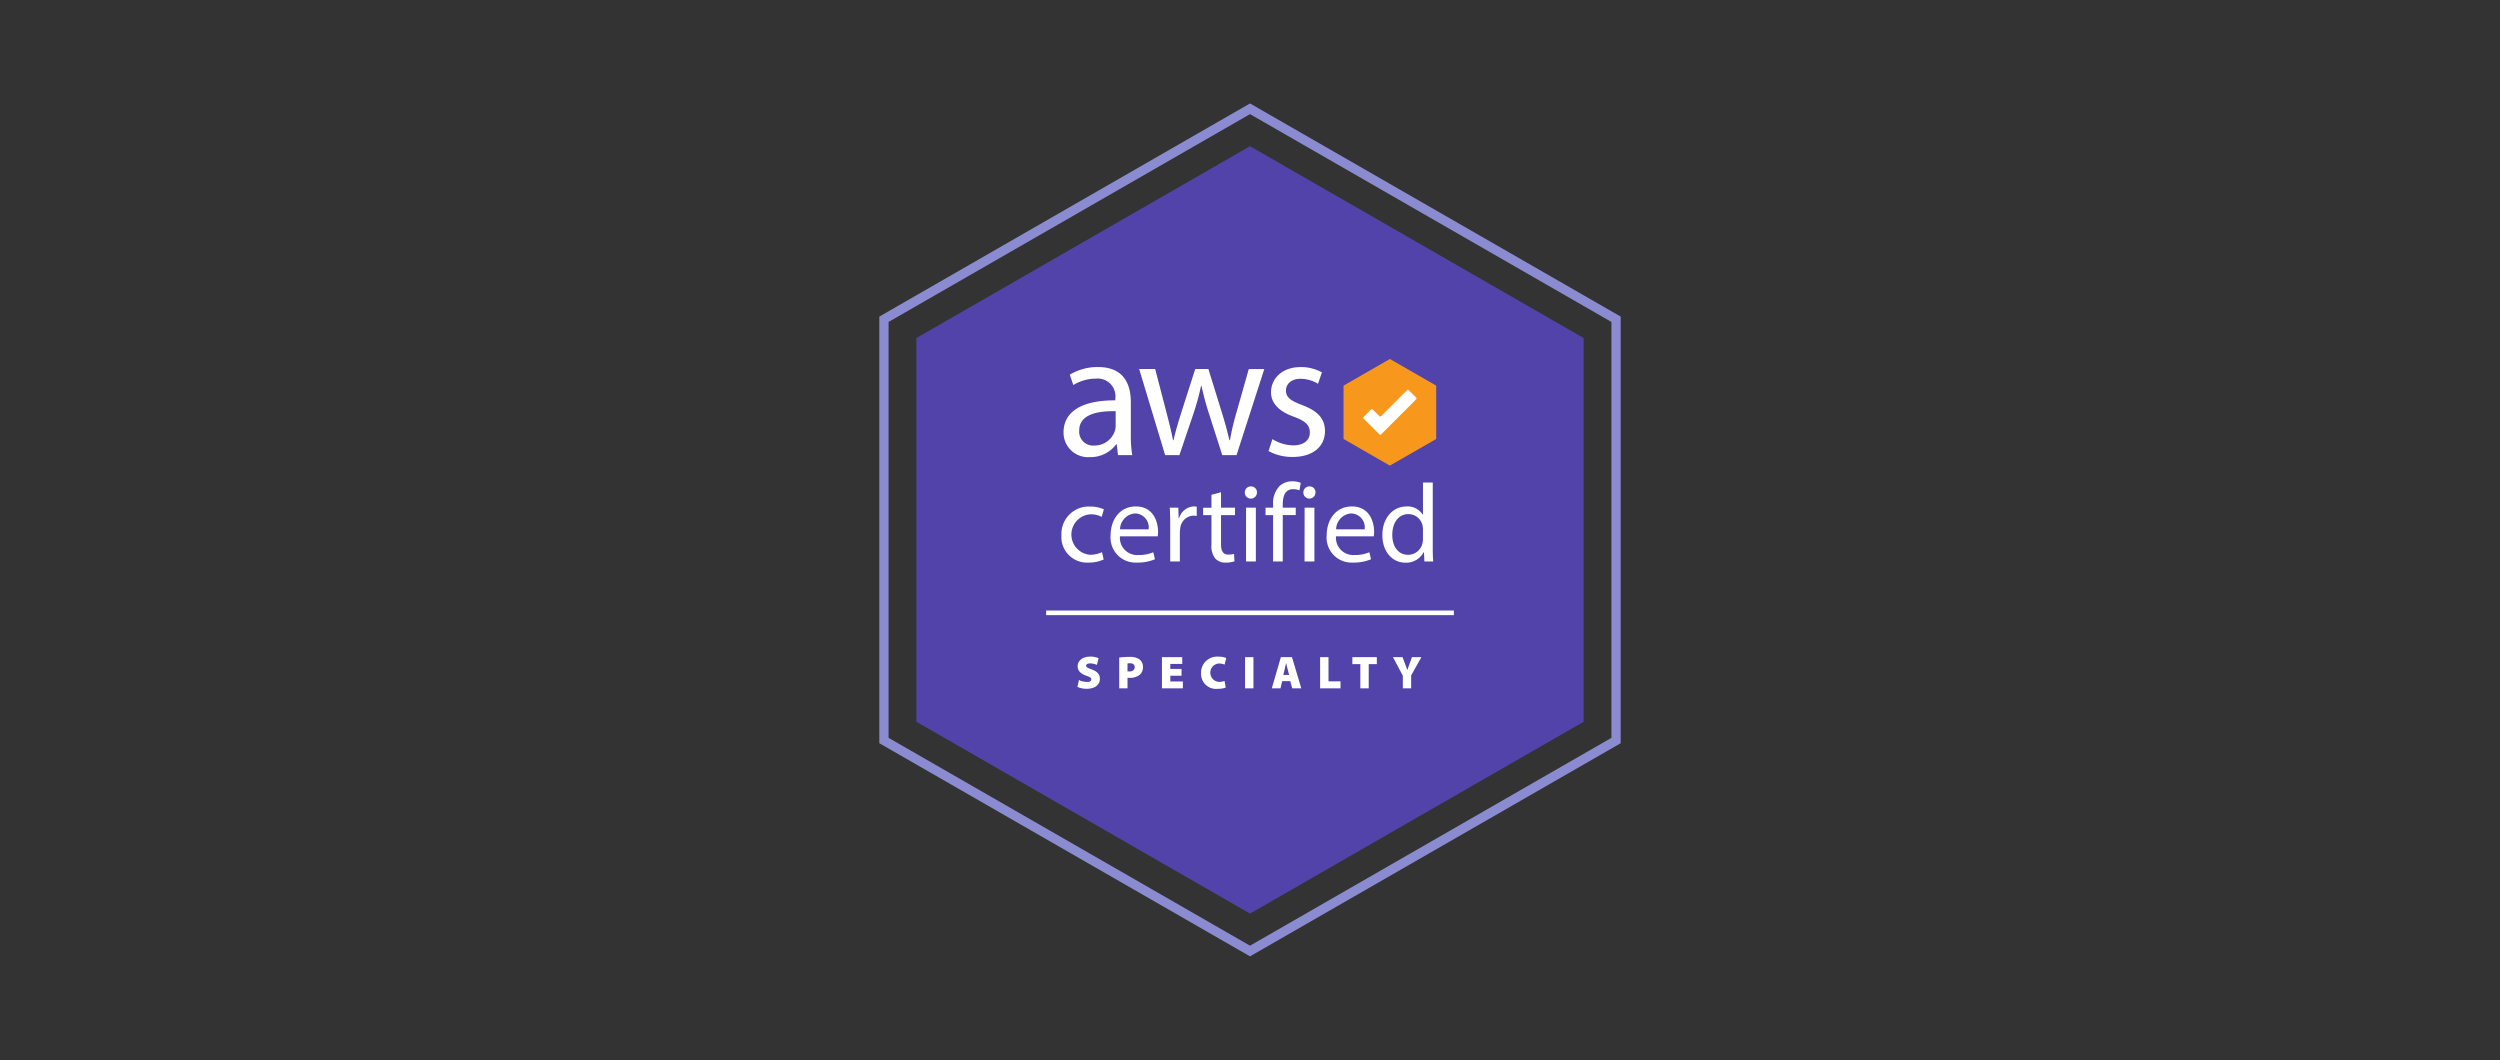 <?xml version="1.0" encoding="UTF-8"?> <svg xmlns="http://www.w3.org/2000/svg" xmlns:xlink="http://www.w3.org/1999/xlink" width="290" height="123" viewBox="0 0 290 123"><rect x="0" y="0" width="290" height="123" fill="#333333" stroke="none"/><defs><clipPath id="clip-path"><rect id="長方形_1818" data-name="長方形 1818" width="290" height="123" transform="translate(-5277 11829)" fill="#fff" stroke="#707070" stroke-width="1"></rect></clipPath></defs><g id="マスクグループ_2462" data-name="マスクグループ 2462" transform="translate(5277 -11829)" clip-path="url(#clip-path)"><g id="グループ_5090" data-name="グループ 5090" transform="translate(74 1.468)"><path id="パス_39991" data-name="パス 39991" d="M1.075,73.591V25.347L43,1.24,84.925,25.347V73.591L43,97.7ZM43,0,0,24.725V74.213L43,98.938,86,74.213V24.725Z" transform="translate(-5249 11839.531)" fill="#8b8bd1"></path><path id="パス_39992" data-name="パス 39992" d="M4.3,71.725V27.212L43,4.96,81.7,27.212V71.725L43,93.978Z" transform="translate(-5249 11839.531)" fill="#5143aa"></path><path id="パス_39993" data-name="パス 39993" d="M64.6,32.735l-5.375-3.091-5.375,3.091v6.186l5.375,3.091L64.6,38.921Z" transform="translate(-5249 11839.531)" fill="#f7981d"></path><path id="パス_39994" data-name="パス 39994" d="M26.027,52.9a4.176,4.176,0,0,1-1.792.361,2.964,2.964,0,0,1-3.107-3.185,3.17,3.17,0,0,1,3.352-3.313,3.784,3.784,0,0,1,1.572.322l-.257.877a2.63,2.63,0,0,0-1.315-.3,2.353,2.353,0,0,0-.039,4.693,3.226,3.226,0,0,0,1.393-.309Z" transform="translate(-5249 11839.531)" fill="#fff"></path><path id="パス_39995" data-name="パス 39995" d="M27.913,50.216a2,2,0,0,0,2.139,2.167,4.1,4.1,0,0,0,1.729-.323l.193.813a5.067,5.067,0,0,1-2.076.386,2.9,2.9,0,0,1-3.068-3.146c0-1.882,1.108-3.365,2.927-3.365,2.037,0,2.578,1.792,2.578,2.94a4.485,4.485,0,0,1-.038.528Zm3.326-.812a1.615,1.615,0,0,0-1.573-1.844,1.879,1.879,0,0,0-1.74,1.844Z" transform="translate(-5249 11839.531)" fill="#fff"></path><path id="パス_39996" data-name="パス 39996" d="M33.744,48.836c0-.735-.013-1.367-.052-1.947h.993l.038,1.225h.052A1.873,1.873,0,0,1,36.5,46.747a1.209,1.209,0,0,1,.322.039v1.07a1.679,1.679,0,0,0-.387-.039,1.593,1.593,0,0,0-1.521,1.457,3.18,3.18,0,0,0-.052.529V53.13H33.744Z" transform="translate(-5249 11839.531)" fill="#fff"></path><path id="パス_39997" data-name="パス 39997" d="M39.638,45.1v1.792h1.625v.864H39.638v3.365c0,.774.22,1.212.852,1.212a2.519,2.519,0,0,0,.657-.077l.052.851a2.789,2.789,0,0,1-1.006.155,1.574,1.574,0,0,1-1.225-.477,2.316,2.316,0,0,1-.438-1.625v-3.4h-.967v-.864h.967v-1.5Z" transform="translate(-5249 11839.531)" fill="#fff"></path><path id="パス_39998" data-name="パス 39998" d="M43.805,45.136a.7.7,0,0,1-1.406,0,.691.691,0,0,1,.709-.709.674.674,0,0,1,.7.709m-1.264,1.753h1.135v6.24H42.541Z" transform="translate(-5249 11839.531)" fill="#fff"></path><path id="パス_39999" data-name="パス 39999" d="M45.676,53.13V47.753H44.8V46.89h.877v-.3a2.94,2.94,0,0,1,.722-2.179,2.168,2.168,0,0,1,1.521-.58,2.635,2.635,0,0,1,.967.18l-.154.877a1.7,1.7,0,0,0-.723-.142c-.967,0-1.212.851-1.212,1.805v.336h1.509v.863H46.8V53.13Z" transform="translate(-5249 11839.531)" fill="#fff"></path><path id="パス_40000" data-name="パス 40000" d="M50.59,45.136a.7.7,0,0,1-1.4,0,.69.69,0,0,1,.709-.709.674.674,0,0,1,.7.709m-1.264,1.753h1.135v6.24H49.326Z" transform="translate(-5249 11839.531)" fill="#fff"></path><path id="パス_40001" data-name="パス 40001" d="M52.977,50.216a2,2,0,0,0,2.14,2.167,4.1,4.1,0,0,0,1.728-.323l.193.813a5.067,5.067,0,0,1-2.076.386,2.9,2.9,0,0,1-3.068-3.146c0-1.882,1.108-3.365,2.927-3.365,2.037,0,2.578,1.792,2.578,2.94a4.484,4.484,0,0,1-.038.528ZM56.3,49.4A1.615,1.615,0,0,0,54.73,47.56,1.879,1.879,0,0,0,52.99,49.4Z" transform="translate(-5249 11839.531)" fill="#fff"></path><path id="パス_40002" data-name="パス 40002" d="M64.2,43.976v7.543c0,.554.012,1.186.051,1.611H63.23l-.051-1.083h-.026a2.308,2.308,0,0,1-2.127,1.225c-1.51,0-2.67-1.276-2.67-3.172-.013-2.076,1.276-3.352,2.8-3.352a2.085,2.085,0,0,1,1.882.954h.027V43.976ZM63.063,49.43a2.039,2.039,0,0,0-.052-.477,1.67,1.67,0,0,0-1.637-1.315c-1.173,0-1.87,1.031-1.87,2.411,0,1.263.62,2.308,1.843,2.308A1.705,1.705,0,0,0,63.011,51a2.008,2.008,0,0,0,.052-.49Z" transform="translate(-5249 11839.531)" fill="#fff"></path><path id="パス_40003" data-name="パス 40003" d="M23.157,66.883a2.2,2.2,0,0,0,.94.226c.332,0,.495-.113.495-.3s-.163-.279-.571-.419c-.611-.215-1.014-.553-1.014-1.09,0-.639.537-1.133,1.45-1.133a2.327,2.327,0,0,1,.982.188l-.2.773a1.893,1.893,0,0,0-.79-.172c-.3,0-.456.108-.456.269,0,.182.193.258.649.429.65.237.946.586.946,1.091,0,.623-.49,1.155-1.547,1.155a2.556,2.556,0,0,1-1.064-.221Z" transform="translate(-5249 11839.531)" fill="#fff"></path><path id="パス_40004" data-name="パス 40004" d="M27.828,64.277a7.633,7.633,0,0,1,1.2-.075,1.853,1.853,0,0,1,1.145.285,1.085,1.085,0,0,1,.414.875,1.183,1.183,0,0,1-.35.892,1.78,1.78,0,0,1-1.209.376c-.09,0-.176,0-.236-.011v1.23h-.961Zm.961,1.6a2.171,2.171,0,0,0,.221.011c.381,0,.617-.194.617-.5,0-.269-.182-.451-.547-.451a1.5,1.5,0,0,0-.291.021Z" transform="translate(-5249 11839.531)" fill="#fff"></path><path id="パス_40005" data-name="パス 40005" d="M35.057,66.388h-1.3v.666h1.456v.795H32.785v-3.62h2.352v.789H33.756V65.6h1.3Z" transform="translate(-5249 11839.531)" fill="#fff"></path><path id="パス_40006" data-name="パス 40006" d="M40.184,67.758a2.5,2.5,0,0,1-.914.145A1.743,1.743,0,0,1,37.321,66.1a1.864,1.864,0,0,1,2.013-1.928,2.192,2.192,0,0,1,.909.161l-.188.763a1.764,1.764,0,0,0-.672-.129A1.069,1.069,0,0,0,39.4,67.1a2,2,0,0,0,.65-.108Z" transform="translate(-5249 11839.531)" fill="#fff"></path><rect id="長方形_1752" data-name="長方形 1752" width="0.972" height="3.62" transform="translate(-5206.574 11903.76)" fill="#fff"></rect><path id="パス_40007" data-name="パス 40007" d="M46.736,67.012l-.2.838H45.528l1.053-3.621H47.87l1.079,3.621H47.9l-.23-.838Zm.8-.72-.166-.65c-.055-.2-.124-.5-.178-.714h-.01c-.054.215-.108.515-.162.719l-.156.645Z" transform="translate(-5249 11839.531)" fill="#fff"></path><path id="パス_40008" data-name="パス 40008" d="M51.134,64.229h.972v2.809H53.5v.811H51.134Z" transform="translate(-5249 11839.531)" fill="#fff"></path><path id="パス_40009" data-name="パス 40009" d="M55.8,65.04h-.924v-.811h2.836v.811h-.94v2.809H55.8Z" transform="translate(-5249 11839.531)" fill="#fff"></path><path id="パス_40010" data-name="パス 40010" d="M60.728,67.849V66.388l-1.145-2.159h1.112l.306.816c.1.253.166.435.248.666h.011c.07-.22.144-.419.231-.666l.3-.816h1.09L61.694,66.35v1.5Z" transform="translate(-5249 11839.531)" fill="#fff"></path><path id="パス_40011" data-name="パス 40011" d="M27.689,40.8l-.145-1.259h-.062a3.719,3.719,0,0,1-3.055,1.486,2.846,2.846,0,0,1-3.056-2.869c0-2.416,2.148-3.737,6.008-3.716v-.207a2.06,2.06,0,0,0-2.272-2.312,4.976,4.976,0,0,0-2.6.743l-.413-1.2a6.2,6.2,0,0,1,3.282-.888c3.056,0,3.8,2.085,3.8,4.088V38.4A14.045,14.045,0,0,0,29.34,40.8Zm-.269-5.1c-1.981-.041-4.232.31-4.232,2.25A1.608,1.608,0,0,0,24.9,39.685a2.485,2.485,0,0,0,2.415-1.673,1.865,1.865,0,0,0,.1-.578Z" transform="translate(-5249 11839.531)" fill="#fff"></path><path id="パス_40012" data-name="パス 40012" d="M32,30.807l1.321,5.079c.289,1.114.558,2.147.743,3.179h.063c.227-1.012.557-2.085.888-3.159l1.631-5.1h1.527l1.549,5c.371,1.2.66,2.25.887,3.262h.062a29.784,29.784,0,0,1,.764-3.241l1.424-5.017h1.8L41.436,40.8H39.784L38.257,36.03a32.874,32.874,0,0,1-.888-3.282h-.042a29.236,29.236,0,0,1-.908,3.3L34.809,40.8H33.157l-3.013-9.992Z" transform="translate(-5249 11839.531)" fill="#fff"></path><path id="パス_40013" data-name="パス 40013" d="M45.6,38.941a4.757,4.757,0,0,0,2.4.723c1.321,0,1.94-.661,1.94-1.487,0-.867-.516-1.342-1.858-1.837-1.8-.64-2.643-1.631-2.643-2.829,0-1.61,1.3-2.931,3.448-2.931a4.985,4.985,0,0,1,2.456.619l-.453,1.321a3.9,3.9,0,0,0-2.044-.578c-1.074,0-1.673.62-1.673,1.363,0,.826.6,1.2,1.9,1.693,1.735.661,2.623,1.528,2.623,3.014,0,1.755-1.362,2.994-3.736,2.994a5.7,5.7,0,0,1-2.81-.682Z" transform="translate(-5249 11839.531)" fill="#fff"></path><path id="パス_40014" data-name="パス 40014" d="M58.214,38.384a.15.15,0,0,1-.211,0l-1.812-1.812a.148.148,0,0,1,0-.211l.844-.846a.152.152,0,0,1,.213,0L58,36.27a.15.15,0,0,0,.211,0l3-3a.151.151,0,0,1,.212,0l.845.845a.151.151,0,0,1,0,.212Z" transform="translate(-5249 11839.531)" fill="#fff"></path><line id="線_48" data-name="線 48" x2="47.3" transform="translate(-5229.65 11898.62)" fill="none" stroke="#fff" stroke-miterlimit="10" stroke-width="0.537"></line><rect id="長方形_1753" data-name="長方形 1753" width="86" height="98.938" transform="translate(-5249 11839.531)" fill="none"></rect></g></g></svg> 